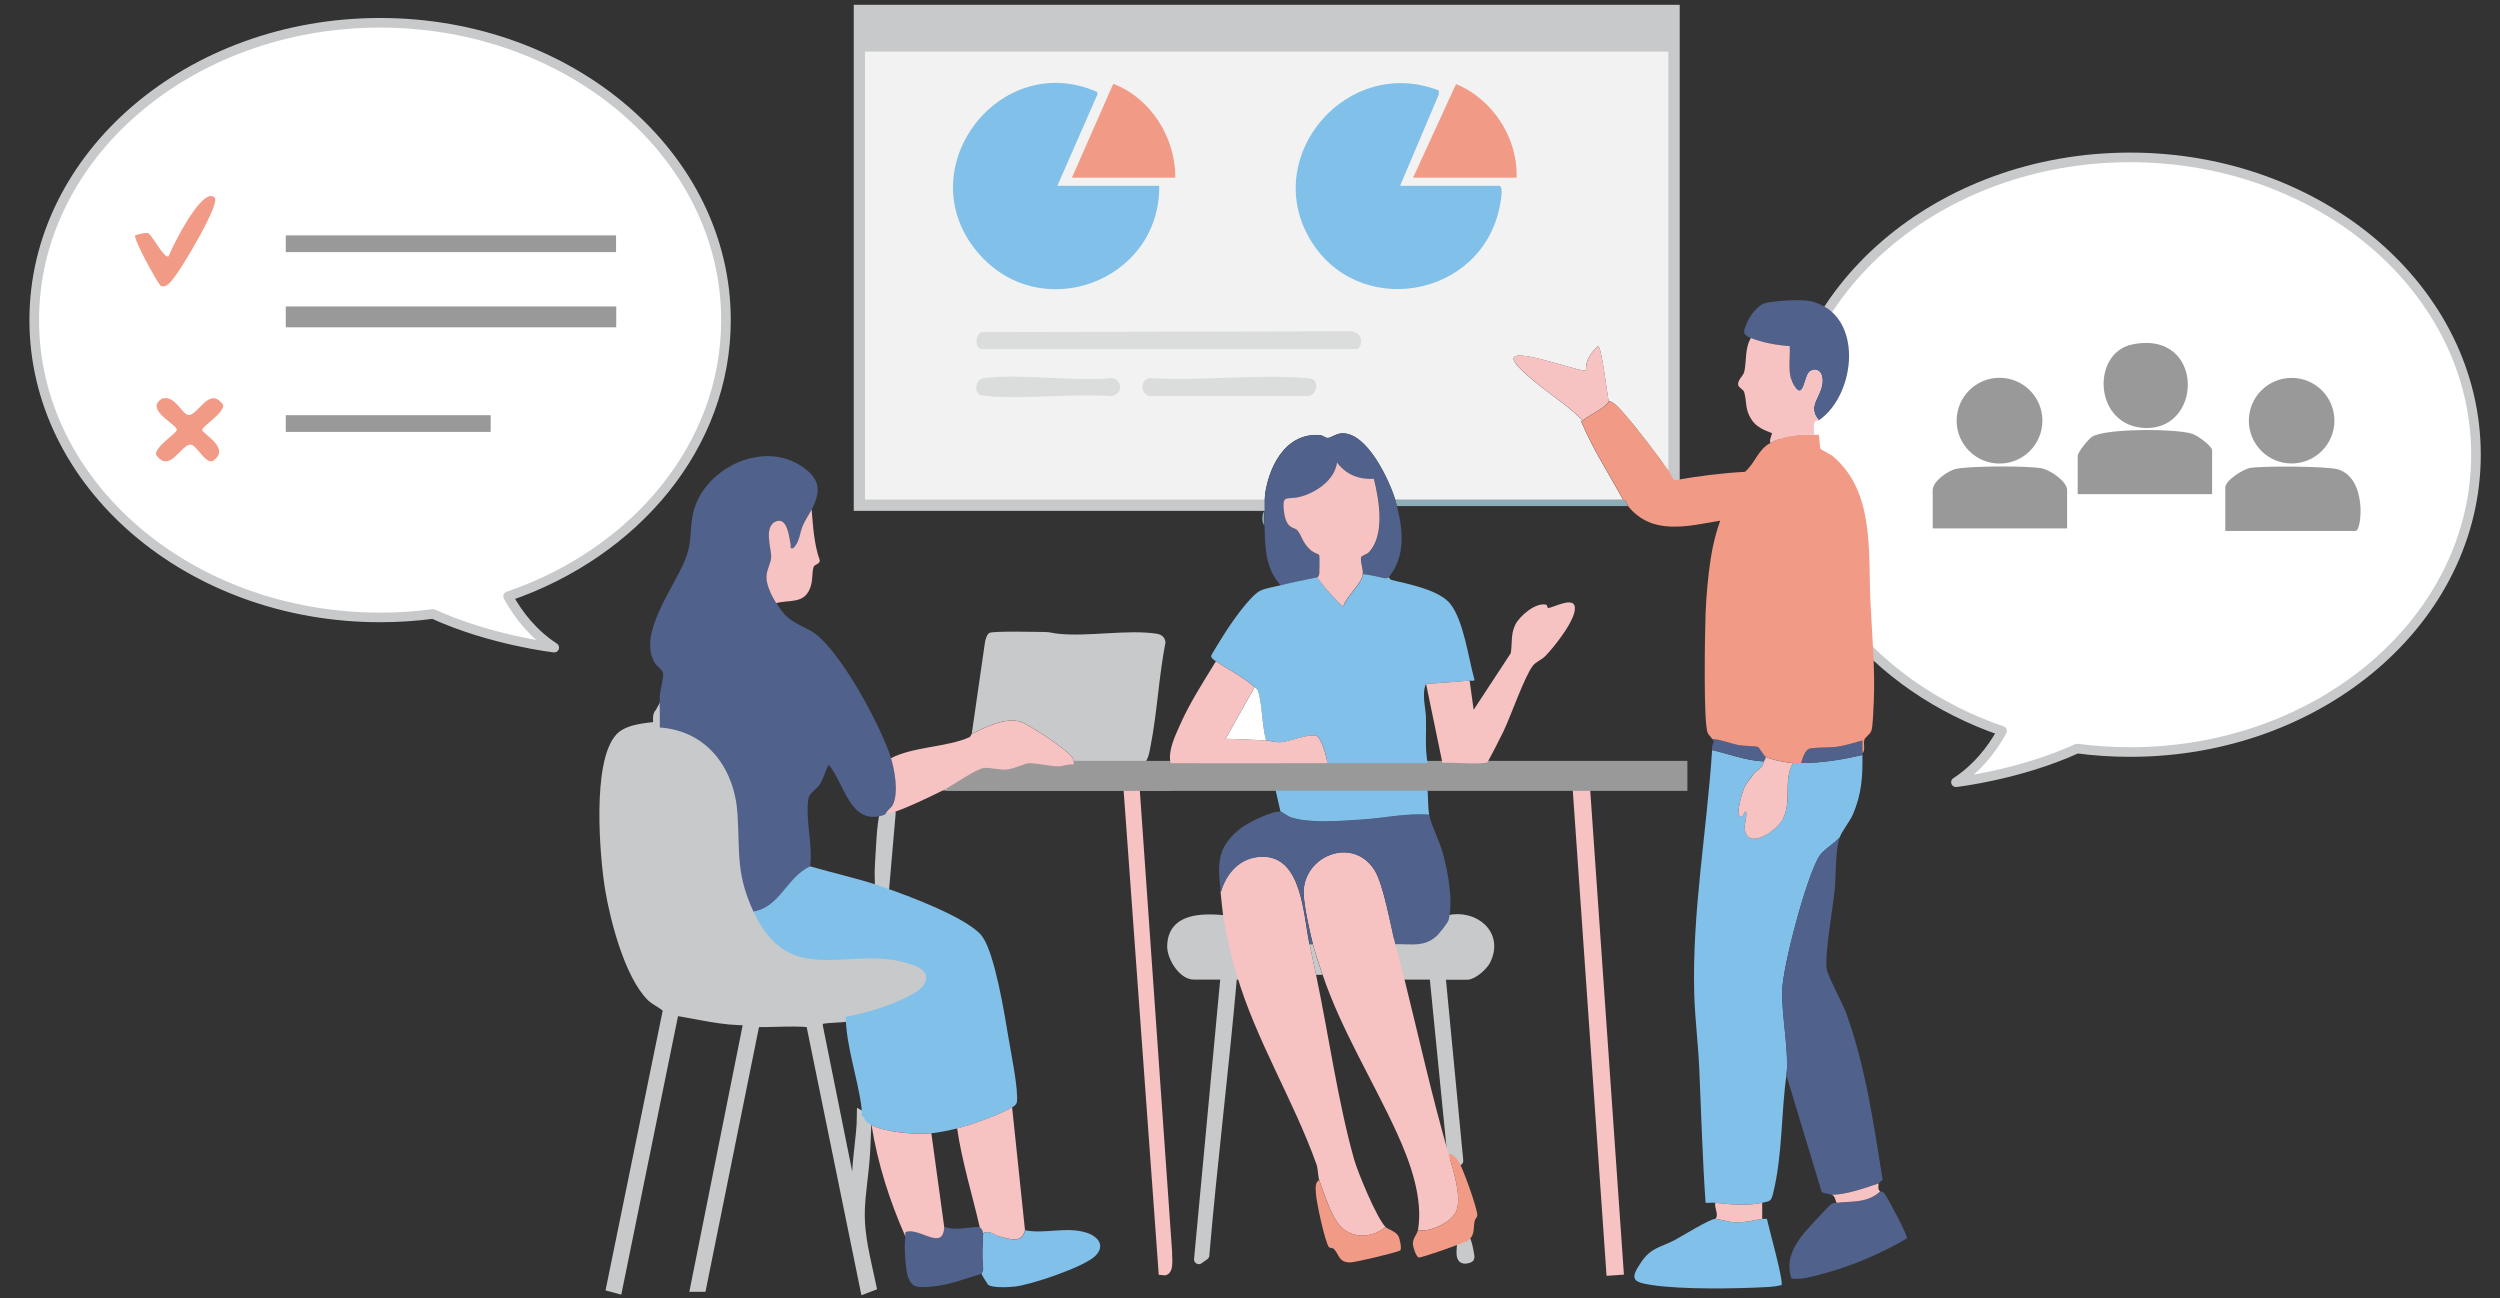 <?xml version="1.0" encoding="UTF-8"?><svg id="_レイヤー_2" xmlns="http://www.w3.org/2000/svg" viewBox="0 0 260 135"><rect x="0" y="0" width="260" height="135" fill="#333333" stroke="none"/><defs><style>.cls-1{fill:none;}.cls-2,.cls-3{stroke-linecap:round;stroke-linejoin:round;}.cls-2,.cls-3,.cls-4{stroke:#c8c9ca;}.cls-2,.cls-5{fill:#fff;}.cls-3,.cls-4,.cls-6{fill:#c8c9ca;}.cls-7{fill:#81c0e9;}.cls-4,.cls-8{stroke-miterlimit:10;}.cls-9{fill:#8fadb9;}.cls-10{fill:#dbdcdc;}.cls-11,.cls-8{fill:#f6c2c2;}.cls-12{fill:#f19a86;}.cls-13{fill:#f2f2f2;}.cls-14{fill:#50618b;}.cls-15{fill:#999;}.cls-8{stroke:#f6c2c2;}</style></defs><g id="design"><rect class="cls-1" width="260" height="135"/><path class="cls-2" d="M75.5,33.29c0-17.08-16.1-30.92-35.97-30.92S3.56,16.21,3.56,33.29s16.1,30.92,35.97,30.92c1.87,0,3.72-.12,5.51-.36,6.01,2.75,12.6,3.5,12.6,3.5-2.14-1.39-3.69-3.32-4.8-5.33,13.27-4.55,22.66-15.69,22.66-28.72Z"/><rect class="cls-15" x="29.72" y="31.87" width="34.37" height="2.17"/><rect class="cls-15" x="29.72" y="24.48" width="34.35" height="1.74"/><rect class="cls-15" x="29.72" y="43.18" width="21.31" height="1.74"/><path class="cls-12" d="M16.9,41.44c1.31-.34,1.99,1.59,2.66,1.71,1,.18,2.19-3.11,3.64-1.05.17.82-2.17,2.24-2.17,2.6,0,.43,3.1,1.95,1.07,3.26-.84.18-1.58-1.59-2.23-1.71-1-.17-2.19,3.1-3.64,1.05-.17-.82,2.16-2.24,2.16-2.6,0-.59-3.44-2.11-1.51-3.26Z"/><path class="cls-12" d="M22.33,20.57c.59.61-3.28,7.05-3.99,7.97-.3.39-1.03,1.59-1.65,1.16-.24-.17-2.88-4.88-2.62-5.22.04-.05,1.12-.33,1.32-.24.46.21,1.69,2.73,2.15,2.41.35-.95,3.53-7.39,4.79-6.09Z"/><path class="cls-2" d="M185.56,47.29c0-17.08,16.1-30.92,35.97-30.92,19.86,0,35.97,13.84,35.97,30.92,0,17.08-16.1,30.92-35.97,30.92-1.87,0-3.72-.12-5.51-.36-6.01,2.75-12.6,3.5-12.6,3.5,2.14-1.39,3.69-3.32,4.8-5.33-13.27-4.55-22.66-15.69-22.66-28.72Z"/><path class="cls-8" d="M118.04,82.22l3.36,48c-.04.34.24,2.04-.42,1.93l-3.62-49.93c.22,0,.45,0,.67,0Z"/><rect class="cls-8" x="165.8" y="82.15" width=".81" height="50.04" transform="translate(-7.03 11.79) rotate(-3.98)"/><path class="cls-4" d="M68.61,74.15c0,.5,0,1.01,0,1.51,4.94.34,7.78,4.28,8.08,8.99.27,4.2-.16,6.2,1.67,10.18,3.9,8.45,10.36,3.08,16.81,5.64,1.64.65,1.42,1.88.05,2.74-1.93,1.21-5.03,2.15-7.28,2.56-.57.1-2.45.09-2.76.32-.22.16-.08.53-.08.75l3.68,18.27.33-1.93c-.07-2.35.49-4.82.51-7.14.24.13.35.54.5.67-.05,1.25-.08,2.53-.17,3.78-.13,1.72-.43,3.49-.5,5.22-.11,2.83.62,5.32,1.19,8.06l-.68.26-5.63-27.58c-.27-.38-4.98-.05-5.8-.15l-5.57,27.55h-.66s5.55-27.73,5.55-27.73c-2.62.08-5.17-.62-7.73-1.01l-5.89,28.91-.67-.18,5.89-28.82c-.06-.39-1.26-.91-1.7-1.34-2.29-2.26-3.78-8.01-4.31-11.16-.58-3.45-1.37-13.2,1.05-15.82,1.01-1.09,3.79-1.04,3.94-1.19.11-.1-.2-1.14.17-1.34Z"/><path class="cls-4" d="M131.49,52.63h-42.2V1h84.9v48.94c-.23-.06-.51-.79-.67-1.01V5.37h-83.55v46.59h41.53c-.02.22.01.45,0,.67Z"/><path class="cls-6" d="M101.06,76.33l1.39-9.62c.07-.28.19-.75.46-.89.43-.21,4.93-.1,5.81-.09.47,0,.87.14,1.33.18,3.12.33,7.26-.47,10.25,0,.51.08.87.37.91.91-.69,3.49-.86,7.25-1.54,10.72-.13.66-.19,1.27-.62,1.81.89,0,1.8,0,2.69,0,.17,0,.34,0,.5,0,.34.54.54,2.43,0,2.78-.28.19-3.54.07-4.21.08-.22,0-.45,0-.67,0-6.44.04-12.89-.03-19.33,0,.94-.47,3.47-2.26,4.3-2.35.62-.07,1.51.22,2.34.16s1.89-.63,2.35-.65c.84-.03,2.2.32,3.04.32.52,0,1.04-.27,1.59-.18.02-.24.02-.45-.09-.67-.36-.75-4.7-3.65-5.58-3.83-1.67-.34-3.45.6-4.92,1.31Z"/><rect class="cls-15" x="98.48" y="79.13" width="77.01" height="3.12"/><path class="cls-3" d="M150.66,95.67c2.7-.59,5.25,1.53,3.84,4.26-.28.53-1.33,1.46-1.9,1.46h-2.77l1.85,19.33c-.06-.1-.58-.64-.67-.67l-1.84-18.55-.11-.12h-3.09c-.26-1.05-.57-2.12-.84-3.18,1.65-.05,2.95.34,4.29-.84.27-.24,1.19-1.41,1.26-1.69Z"/><path class="cls-3" d="M127.29,95.67c.33,1.91.8,3.86,1.34,5.72-.6-.02-.46-.1-.5.41-.85,9.59-2.04,19.16-2.86,28.75l-.59.42,2.77-29.59h-3.28c-1.17,0-2.29-1.86-2.28-2.94.01-3.02,3.19-2.94,5.39-2.77Z"/><path class="cls-3" d="M92.65,84.57l-.67,7.73c-.17-.06-.34-.11-.5-.17.02-.64-.04-1.29,0-1.93.07-1.08.21-4.7.5-5.47.02-.06.14-.11.17-.17.15-.03.38.04.5,0Z"/><path class="cls-14" d="M84.42,52.97c-.3.57-.66,1.08-.92,1.68-.34.78-.31,1.72-1.01,2.35-.4.07-.2-.18-.25-.41-.14-.65-.31-2.7-1.39-2.42-1.51.39-.61,2.91-.64,3.74-.02.7-.53,1.37-.49,2.19s.57,1.91,1.01,2.61c1.15,1.83,1.75,1.92,3.48,2.83,2.95,1.54,7.47,10.1,8.46,13.31.4,1.3.8,3.58.2,4.83-.16.34-.51.55-.71.89-.03.06-.14.1-.17.17-3.57,1.23-4.11-3.15-5.8-5.21-.38.65-.52,1.44-.95,2.07-.3.44-1.06.92-1.15,1.38-.39,2.07.48,4.97.16,7.14-2.47,1.15-3.1,4.17-5.88,4.71-1.83-3.98-1.41-5.98-1.67-10.18-.3-4.71-3.14-8.64-8.08-8.99,0-.5.01-1.01,0-1.51-.01-.58-.03-1.18,0-1.76.03-.61.41-1.84.34-2.35-.05-.39-.59-.69-.82-1.04-2-3.14,2.3-8.25,3.3-11.28.5-1.51.31-2.77.62-4.26.96-4.58,7.02-7.68,11.14-5.07,2.02,1.28,2.3,2.52,1.22,4.58Z"/><path class="cls-7" d="M91.48,92.14c.17.05.34.11.5.17,2.33.78,8.95,3.25,10.23,5.16s2.25,7.92,2.67,10.44c.29,1.77.86,4.47.9,6.17.01.58,0,.78-.52,1.09-1.19.73-4.32,1.84-5.72,2.19-.74.18-1.97.44-2.69.5-1.71.14-4.66-.08-6.22-.84-.03-.01-.48-.32-.5-.34-.15-.13-.27-.54-.5-.67,0-.31,0-.57-.04-.88-.39-3.04-1.57-6.24-1.64-9.38,2.25-.41,5.35-1.34,7.28-2.56,1.36-.86,1.59-2.08-.05-2.74-6.45-2.56-12.91,2.81-16.81-5.64,2.79-.54,3.42-3.56,5.88-4.71,2.39.69,4.87,1.24,7.23,2.02Z"/><path class="cls-7" d="M106.61,127.95c2.11.41,4.29-.42,6.39.25,1.16.37,1.98,1.31.95,2.38-1.12,1.17-6.77,3.06-8.45,3.23-.62.06-2.38.16-2.76-.22-.05-.06-.66-1.04-.66-1.1,0-.06.19-.34.17-.58-.16-1.51-.05-2.23,0-3.62.65-.44,1.16.17,1.77.33,1.11.28,2.25.7,2.6-.66Z"/><path class="cls-14" d="M101.9,127.61c.02.09.35.27.34.67-.05,1.39-.16,2.11,0,3.62.02.24-.18.53-.17.58-1.67.48-3.4,1.19-5.15,1.32-1.4.11-2.17.24-2.56-1.26-.21-.81-.36-3.19-.19-3.93.03-.13-.06-.33.02-.48,1.39-.56,3.92,2.06,4.01-.53,1.22.42,2.46,0,3.7,0Z"/><path class="cls-11" d="M101.06,76.33c1.47-.71,3.25-1.65,4.92-1.31.88.18,5.23,3.08,5.58,3.83.11.22.11.43.09.67-.55-.1-1.07.18-1.59.18-.84,0-2.2-.34-3.04-.32-.46.01-1.56.59-2.35.65s-1.71-.23-2.34-.16c-.83.1-3.36,1.88-4.3,2.35-1.46.72-3.88,1.89-5.38,2.35-.13.04-.35-.03-.5,0,.2-.34.54-.55.71-.89.6-1.24.2-3.53-.2-4.83,2.37-1.22,5.87-1.14,8.16-2.18.13-.06.2-.32.24-.34Z"/><path class="cls-11" d="M105.26,115.17l1.34,12.78c-.35,1.36-1.48.94-2.6.66-.62-.15-1.12-.77-1.77-.33.01-.4-.31-.58-.34-.67-.79-3.42-1.84-6.78-2.35-10.26,1.4-.34,4.52-1.46,5.72-2.19Z"/><path class="cls-11" d="M96.86,117.86l1.34,9.75c-.1,2.59-2.63-.03-4.01.53-.08.15,0,.35-.02.48-1.64-3.68-2.89-7.6-3.53-11.6,1.56.76,4.51.99,6.22.84Z"/><path class="cls-11" d="M80.72,62.72c-.44-.7-.98-1.78-1.01-2.61s.47-1.49.49-2.19c.03-.84-.87-3.35.64-3.74,1.08-.28,1.25,1.77,1.39,2.42.05.23-.14.49.25.41.7-.63.67-1.57,1.01-2.35.26-.6.63-1.12.92-1.68.15,1.79.25,3.61.85,5.3,0,.41-.56.4-.65.7-.19.59-.04,1.47-.4,2.29-.68,1.56-2.14,1.08-3.5,1.46Z"/><path class="cls-9" d="M168.81,51.96c.41.07.4.55.5.67h-24.04c-.06-.22-.1-.45-.17-.67h23.7Z"/><path class="cls-11" d="M136.2,98.19c.23,1.06.45,2.13.67,3.19,1.29,6.14,2.28,13.23,3.95,19.17.38,1.36,2.38,6.18,3.28,7.06-1.58,1.29-3.89,1.25-5.08-.56-.76-1.16-1.37-3.06-1.82-4.32-.14-.4-.11-1.15-.29-1.65-2.39-6.68-6.29-12.91-8.29-19.7-.55-1.86-1.02-3.8-1.34-5.72-.16-.93-.23-1.91-.34-2.86.59-2.03,2.03-3.66,4.28-3.71,4.21-.09,4.31,6.06,4.96,9.09Z"/><path class="cls-11" d="M145.11,98.19c.27,1.06.58,2.14.84,3.19,1.56,6.26,2.92,12.47,4.71,18.66.45,1.55,1.4,4.42.8,5.92-.46,1.13-2.78,2.25-3.99,1.98.57-3.36-.85-7.17-2.21-10.15-2.49-5.44-5.78-10.72-7.71-16.42-.31-.93-.78-2.28-1.01-3.19-.33-1.3-.95-4.09-.96-5.34-.03-3.85,5.13-5.94,7.38-2.34.92,1.47,1.67,5.77,2.15,7.68Z"/><path class="cls-6" d="M136.53,98.19c.23.91.69,2.27,1.01,3.19h-.67c-.22-1.06-.44-2.13-.67-3.19h.34Z"/><path class="cls-3" d="M152.5,129.12c.11.22.39,1.61.34,1.68-.03.03-.61.26-.76,0-.21-.34-.02-1.1-.08-1.52.16-.08.42-.12.5-.17Z"/><path class="cls-9" d="M131.49,54.65c-.28-.31-.28-1.2,0-1.51-.02.5-.01,1.01,0,1.51Z"/><path class="cls-13" d="M131.49,51.96h-41.53V5.37h83.55v43.56c-1.4-1.87-2.93-3.98-4.45-5.72-.42-.48-1.16-1.43-1.77-1.51-.13-.59-.74-5.72-1.09-5.71-.72.62-1.33,1.52-1.26,2.52-.3.31-6.45-2.03-7.4-1.43-.53.34.76,1.45,1.01,1.69,1.83,1.73,4.24,3.15,6.05,4.96-.03.03-.13.02-.16.1,1.18,2.81,2.88,5.45,4.36,8.14h-23.7c-.66-2.1-2.9-6.91-5.46-6.91-.68,0-1.16.45-1.54.48-.27.02-.52-.27-.82-.29-3.7-.3-5.49,3.52-5.79,6.72Z"/><path class="cls-7" d="M183.44,79.19c-.21.83-.55.68-1.09,1.34-.29.35-.77,1.01-.95,1.4-.2.44-.95,2.85-.39,2.97.4.09.28-.53.58-.5.12.71-.26,1.32-.1,2.02.44,1.93,3.29-.06,3.89-1.18,1.04-1.93.05-4.07,1.08-5.89.27.02.56,0,.84,0,2.19,0,4.27-.34,6.39-.84.04,2.25-.08,4.07-.98,6.17-.34.79-1.17,1.77-1.38,2.41-.54.62-1.75,1.33-2.14,1.98-1.34,2.23-3.76,11.3-3.84,13.94-.08,2.45.75,6.6.44,8.8-.56,3.96-.4,8.34-1.39,12.31-.21.84-.32.79-1.13.97-1.52.34-3.34.17-4.88,0-.32-.04-.68.03-1.01,0-.33-4.67-.45-9.36-.66-14.05-.12-2.56-.45-5.16-.52-7.72-.23-8.44,1.31-16.92,1.86-25.31,1.79.41,3.53,1.1,5.38,1.18Z"/><path class="cls-14" d="M195.37,123.07c-1.36.48-3.48,1.2-4.88,1.18-.08,0-.99-.22-1.03-.27l-3.68-12.17c.31-2.2-.52-6.35-.44-8.8.09-2.64,2.5-11.71,3.84-13.94.39-.65,1.6-1.36,2.14-1.98-.48,1.48-.35,3.86-.51,5.46-.19,1.88-1.06,6.7-.83,8.23.12.79,1.6,3.43,2.01,4.55,2.01,5.5,2.87,11.57,3.8,17.33-.01.08-.38.38-.44.41Z"/><path class="cls-7" d="M178.39,126.77c.49.02,1.28.31,1.93.34,1.28.06,1.86-.19,2.95-.34.11-.02.45-.03.49.01.18.86,1.78,6.56,1.51,6.87-.41.1-.81.16-1.24.19-3.28.19-9.11.29-12.26-.2-1.96-.3-2.31-.59-1.08-2.39,1.04-1.53,2.05-1.53,3.45-2.27.74-.39,3.73-2.24,4.26-2.22Z"/><path class="cls-14" d="M189.15,43.72c-1.42-1.66.6-2.59.34-4.46-.09-.7-.71-1.04-1.28-.6s-.61,3.08-1.62,1.48c-.78-1.24-.38-2.78-.47-4.15-1.31-.08-2.82-.36-4.04-.84-.96-.38-.74-.75-.37-1.63.33-.77,1.14-1.86,2-2.03,1.05-.21,3.61-.4,4.63-.16,5.58,1.33,4.72,9.74.8,12.4Z"/><path class="cls-14" d="M195.54,123.91s.26,0,.41.17c.26.27,2.51,4.48,2.37,4.71-2.6,1.54-5.7,2.87-8.63,3.65-1.1.29-2.23.67-3.37.53-.64-1.8.2-3.4,1.33-4.76.31-.38,2.55-2.82,2.77-2.96.26-.16.33-.13.59-.16,1.57-.18,3.23.05,4.54-1.18Z"/><path class="cls-14" d="M187.31,79.36c.14-.45.43-1.43.92-1.51.81-.14,1.99-.06,2.84-.19.89-.13,1.76-.42,2.62-.65,0,.45,0,.9,0,1.34,0,.06,0,.11,0,.17-2.12.5-4.2.84-6.39.84Z"/><path class="cls-11" d="M183.27,125.09v1.68c-1.09.15-1.67.4-2.95.34-.64-.03-1.43-.32-1.93-.34.43-.42-.13-1.13,0-1.68,1.54.17,3.36.34,4.88,0Z"/><path class="cls-14" d="M178.06,76.84c.91.08,1.76.43,2.66.62.67.14,1.57.09,2.1.21.12.03.6.9.79,1.01.08.22-.14.4-.17.5-1.85-.08-3.59-.76-5.38-1.18,0-.11-.01-.23,0-.34l.17-.5c0-.06-.12-.25-.17-.34Z"/><path class="cls-11" d="M195.37,123.07c0,.33-.11.61.17.84-1.31,1.23-2.97,1-4.54,1.18-.14-.3-.16-.71-.5-.84,1.39.02,3.52-.7,4.88-1.18Z"/><path class="cls-14" d="M178.06,77.68c.03-.34.17-.48.17-.5l-.17.5Z"/><path class="cls-12" d="M173.52,48.93c.16.22.44.95.67,1.01,2.41-.42,4.84-.74,7.29-.87,1.09-.96,1.34-2.3,2.63-3,1.39-.75,2.98-.96,4.54-.84.14.01.44-.05.49,0,.1.11.09,1.29.21,1.47.04.06,1.01.53,1.31.79,4.3,3.65,3.63,9.9,3.86,14.97.16,3.52.51,7.06.35,10.59-.03.66-.09,2.29-.21,2.82s-.68.75-.77,1.08c-.13.45.15,1.05-.2,1.4,0-.45,0-.9,0-1.34-.87.24-1.73.52-2.62.65s-2.03.04-2.84.19c-.5.09-.78,1.06-.92,1.51-.28,0-.57.02-.84,0-.66-.05-2.33-.36-2.86-.67-.19-.11-.67-.98-.79-1.01-.54-.12-1.43-.07-2.1-.21-.89-.19-1.74-.55-2.66-.62-.12-.23-.37-.4-.46-.63-.46-1.07-.29-10.56-.22-12.41s.26-3.94.53-5.69c.2-1.32.54-2.72.99-3.97-3.4.57-7.07,1.58-9.58-1.51-.1-.13-.1-.6-.5-.67-1.48-2.69-3.18-5.33-4.36-8.14.02-.08.13-.07.16-.1.45-.43,2.59-1.41,2.69-2.02.61.08,1.35,1.03,1.77,1.51,1.53,1.74,3.06,3.85,4.45,5.72Z"/><path class="cls-11" d="M182.09,35.15c1.21.48,2.73.76,4.04.84.09,1.37-.31,2.92.47,4.15,1,1.6,1.05-1.04,1.62-1.48s1.19-.1,1.28.6c.25,1.87-1.76,2.81-.34,4.46-.1.06-.38-.04-.48.27-.11.35.02.86-.02,1.24-1.56-.12-3.15.09-4.54.84-.15-.27.2-.97.17-1.01-.08-.1-1.44-.39-2.09-1.36-.76-1.11-.51-1.89-.8-2.9-.09-.31-.55-.46-.62-.74-.13-.49.51-.97.61-1.35.27-1.07.04-2.48.71-3.57Z"/><path class="cls-11" d="M167.3,41.7c-.1.6-2.24,1.59-2.69,2.02-1.81-1.8-4.22-3.22-6.05-4.96-.26-.24-1.55-1.35-1.01-1.69.95-.6,7.11,1.75,7.4,1.43-.07-1,.54-1.9,1.26-2.52.35,0,.96,5.12,1.09,5.71Z"/><path class="cls-11" d="M186.46,79.36c-1.04,1.82-.05,3.96-1.08,5.89-.6,1.12-3.45,3.1-3.89,1.18-.16-.7.22-1.32.1-2.02-.3-.03-.18.59-.58.5-.56-.12.19-2.53.39-2.97.18-.39.67-1.05.95-1.4.54-.66.88-.51,1.09-1.34.03-.11.24-.29.17-.5.53.31,2.2.62,2.86.67Z"/><path class="cls-14" d="M145.11,51.96c.07.22.11.45.17.67.65,2.57.91,5.19-.84,7.4-.02,0-.23.14-.39.11-.76-.17-1.53-.35-2.3-.44.04-.57-.29-1.28-.17-1.73.05-.18.59-.31.79-.51,1.73-1.81,1.08-5.44.54-7.65-1.6.07-2.87-.44-3.84-1.7-.25,1.84-2.22,3.16-3.9,3.58-1.34.33-1.87-.36-1.6,1.67.05.34.19.84.38,1.13.32.47.79.44,1,.68.48.57.48,1.27,1.43,2.1.24.21.79.4.82.44.09.14.04,1.58.03,1.92,0,.22-.17.37-.17.41-1.25.26-2.64.53-3.87.84-1.6-1.76-1.62-3.98-1.68-6.22-.01-.5-.02-1.01,0-1.51,0-.17,0-.34,0-.5.01-.22-.02-.45,0-.67.3-3.19,2.09-7.01,5.79-6.72.3.02.55.31.82.29.38-.03.86-.48,1.54-.48,2.56,0,4.81,4.8,5.46,6.91Z"/><path class="cls-7" d="M144.44,60.03s.09.24.29.29c1.74.42,4.95,1.03,6.1,2.48,1.41,1.78,1.89,5.7,2.52,7.9,0,.16-.35.07-.51.09-1.51.11-3.03.25-4.54.34-.46,1.06-.04,2.41,0,3.45.05,1.6-.12,3.21.17,4.79-3.47,0-6.95,0-10.42,0-.02-.55-.64-2.67-1.12-2.83-.81-.27-2.73.57-3.67.64-.66.05-1.07-.14-1.6-.17-.39-1.5-.37-3.28-.72-4.75-.11-.48-.14-.5-.46-.8-.93-.87-2.9-1.96-4.03-2.69-.17-.11-.52-.34-.49-.56.02-.13,1.13-1.91,1.33-2.22.7-1.13,2.63-3.91,3.71-4.52.5-.29,1.56-.44,2.17-.6,1.23-.31,2.61-.59,3.87-.84-.02.27,2.52,3.14,2.69,3.03.3-1.04,1.95-2.38,2.02-3.36.78.09,1.54.28,2.3.44.16.04.37-.11.39-.11Z"/><path class="cls-14" d="M133.17,84.4c.16.03.74.5,1.14.63,2,.63,5.2.35,7.35.21,2.33-.15,4.63-.7,6.98-.5.23,1.15,1.04,2.66,1.39,3.91.57,2.07,1.11,4.91.63,7.02-.06.27-.99,1.45-1.26,1.69-1.34,1.18-2.64.79-4.29.84-.48-1.91-1.23-6.21-2.15-7.68-2.26-3.6-7.41-1.51-7.38,2.34,0,1.25.63,4.05.96,5.34h-.34c-.65-3.03-.75-9.18-4.96-9.09-2.25.05-3.69,1.68-4.28,3.71-.31-2.89-.5-4.61,2.02-6.64.73-.59,3.35-1.9,4.2-1.76Z"/><path class="cls-7" d="M133.17,84.4l-.5-2.19h15.8c.06.74.03,1.83.17,2.52-2.35-.19-4.65.35-6.98.5-2.14.14-5.34.42-7.35-.21-.4-.12-.98-.6-1.14-.63Z"/><path class="cls-12" d="M144.1,127.61c.25.24,1.05.44,1.33.94.15.27.38,1.35.19,1.49-.29.21-4.65,1.24-5.16,1.25-1.27.03-1.17-.84-1.73-1.39-.16-.16-.41-.06-.53-.21-.41-.55-1.3-4.69-1.34-5.52-.02-.43-.15-1.23.34-1.44.44,1.26,1.05,3.16,1.82,4.32,1.19,1.8,3.49,1.84,5.08.56Z"/><path class="cls-12" d="M150.99,120.04c.09.03.61.58.67.67.45.69,1.99,4.96,1.98,5.67,0,.23-.25.4-.29.65-.14.83.07,1.54-.85,2.09-.09.05-.34.09-.5.17-.48.23-4.21,1.54-4.44,1.49-.3-.07-.61-1.11-.62-1.42-.01-.6.44-.99.52-1.42,1.21.28,3.53-.84,3.99-1.98.61-1.5-.35-4.38-.8-5.92.1.02.25-.03.34,0Z"/><path class="cls-11" d="M152.84,70.79l.42,3.03,3.86-5.89c.17-1.03-.02-1.92.45-2.92.43-.93,2.15-2.4,3.23-2.12.13.03.11.34.21.34.4.02,2.44-1.13,2.74-.24.4,1.19-2.2,4.41-3.08,5.28-.38.37-.93.56-1.24.95-.9,1.15-2.29,5.23-3.07,6.84-.52,1.08-1.08,2.14-1.64,3.19-.35.32-3.94,0-4.71.09l-1.7-8.22c1.51-.08,3.03-.22,4.54-.34Z"/><path class="cls-11" d="M130.48,71.46l-3.03,5.38c1.4.01,2.8.1,4.2.17.52.03.93.22,1.6.17.94-.08,2.86-.92,3.67-.64.48.16,1.1,2.28,1.12,2.83-5.26,0-10.54.03-15.8,0-.17,0-.34,0-.5,0-.29-1.31.46-2.8.98-3.98,1-2.28,2.44-4.49,3.73-6.61,1.14.73,3.1,1.82,4.03,2.69Z"/><path class="cls-11" d="M137.04,60.03s.17-.19.17-.41c0-.34.06-1.78-.03-1.92-.02-.04-.57-.23-.82-.44-.95-.83-.95-1.53-1.43-2.1-.21-.24-.68-.21-1-.68-.2-.29-.34-.79-.38-1.13-.27-2.03.26-1.34,1.6-1.67,1.68-.42,3.65-1.73,3.9-3.58.97,1.26,2.24,1.77,3.84,1.7.54,2.21,1.19,5.84-.54,7.65-.2.21-.74.33-.79.51-.11.45.22,1.16.17,1.73-.07.98-1.72,2.32-2.02,3.36-.17.11-2.71-2.76-2.69-3.03Z"/><path class="cls-5" d="M131.66,77.01c-1.4-.07-2.8-.16-4.2-.17l3.03-5.38c.33.3.35.32.46.8.35,1.47.32,3.25.72,4.75Z"/><path class="cls-7" d="M155.95,19.32c.43.13.11,1.66.04,2.06-1.84,9.71-14.98,11.93-19.86,3.31s4.06-18.96,13.51-15.28v.4s-4.03,9.51-4.03,9.51h10.34Z"/><path class="cls-7" d="M109.97,19.32h10.59c.11,10.02-12.54,14.65-18.99,6.8-7.08-8.61,2.4-21.02,12.53-16.56l.05.22-4.18,9.53Z"/><path class="cls-10" d="M101.99,36.3c-.59-.17-.59-1.46.09-1.76l38.41-.09c1.61.19,1.01,1.85.67,1.85h-39.17Z"/><path class="cls-12" d="M122.24,18.48h-10.76l4.3-9.76c3.91,1.47,6.49,5.63,6.45,9.76Z"/><path class="cls-12" d="M157.72,18.48h-10.76l4.47-9.74c3.81,1.57,6.44,5.61,6.29,9.74Z"/><path class="cls-10" d="M136.66,39.54c.53.53.09,1.68-.71,1.65h-16.15c-1.22.06-1.33-1.77-.17-1.87,5.23.34,10.99-.43,16.15,0,.26.02.69.03.88.21Z"/><path class="cls-10" d="M101.77,40.97c-.45-.45-.27-1.55.54-1.65,4.08-.49,9.12.39,13.3,0,1.18.14,1.18,1.72,0,1.87-4.2-.28-8.82.35-12.96,0-.26-.02-.69-.03-.88-.21Z"/><path class="cls-15" d="M221.76,35.82c-4.18.85-4.03,8.05.84,8.65,6.58.81,6.85-10.22-.84-8.65Z"/><circle class="cls-15" cx="207.95" cy="43.75" r="4.46"/><circle class="cls-15" cx="238.33" cy="43.75" r="4.45"/><path class="cls-15" d="M230.06,51.38v-4.52c0-.48-1.51-1.57-2.08-1.75-1.7-.54-8.85-.57-10.35.28-.43.24-1.55,1.66-1.55,2.02v3.98h13.98Z"/><path class="cls-15" d="M214.98,54.95v-3.98c0-.91-1.77-2.1-2.67-2.27-1.5-.27-7.39-.25-8.86.06-.89.19-2.45,1.31-2.45,2.21v3.98h13.98Z"/><path class="cls-15" d="M231.43,55.22h13.57c.6,0,1.24-5.44-1.83-6.4-1.14-.35-7.8-.37-9.12-.16-.76.12-2.62,1.3-2.62,2.04v4.52Z"/></g></svg>